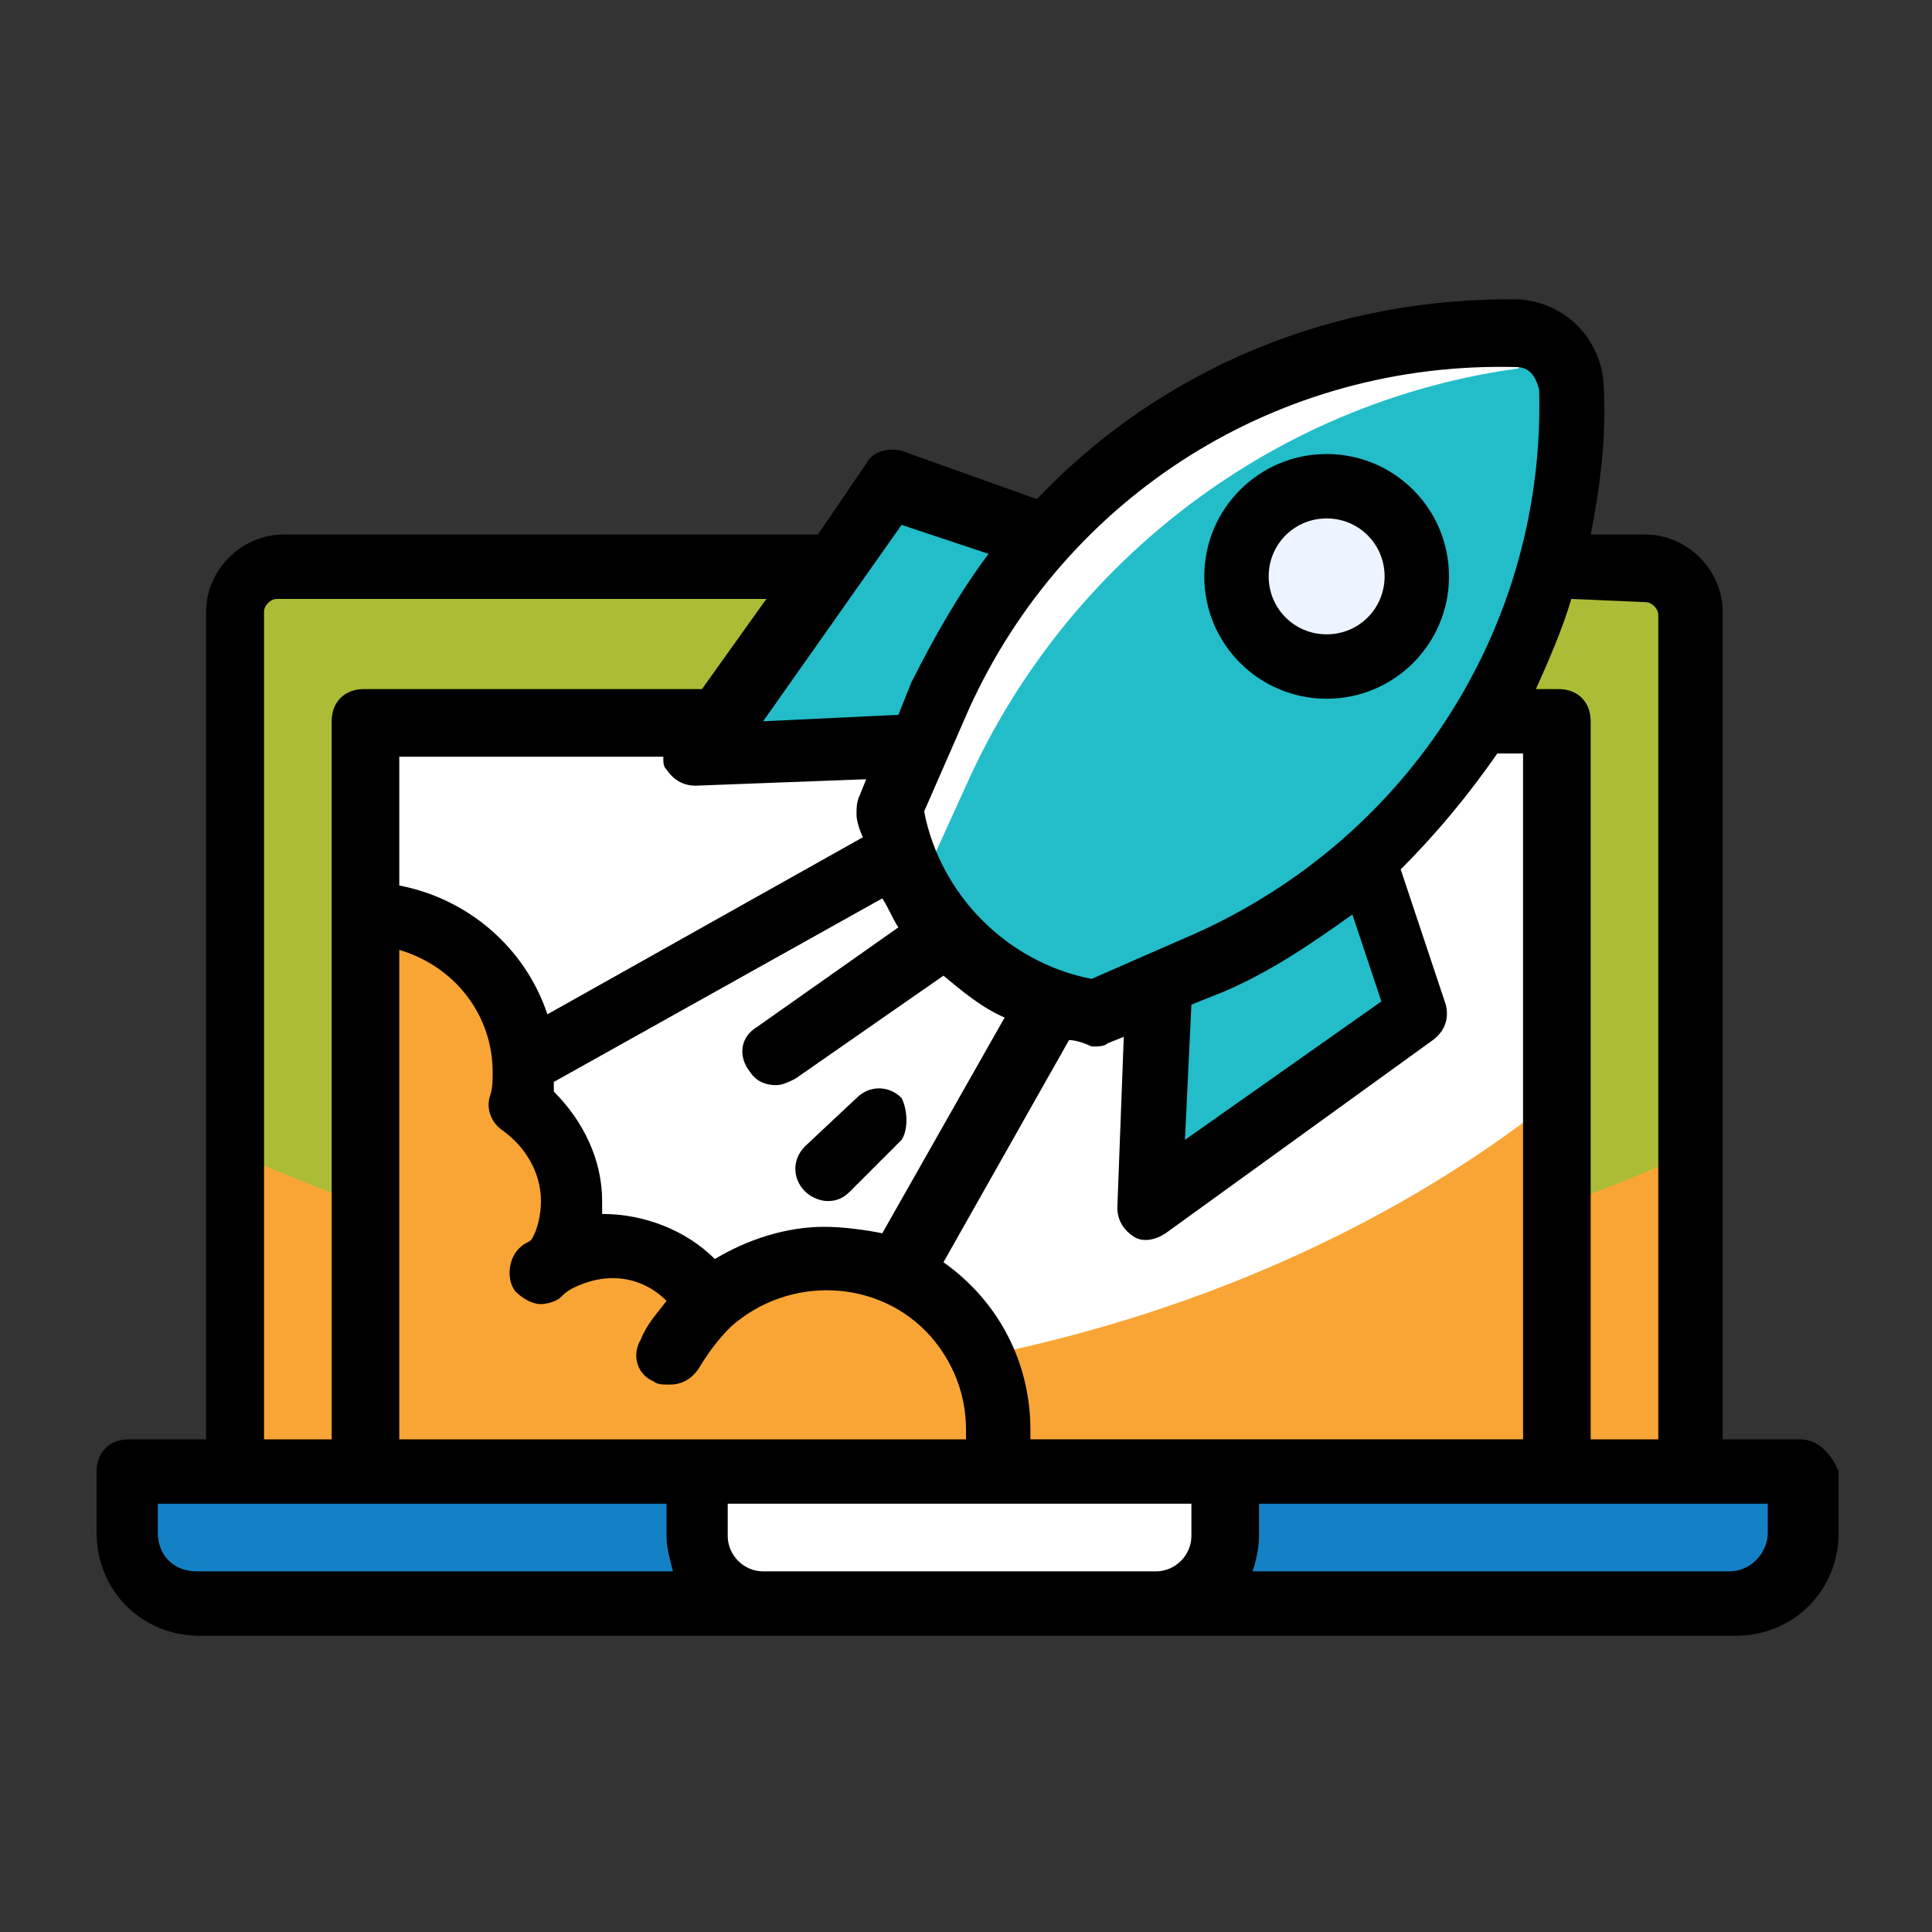 <?xml version="1.0" encoding="utf-8"?>
<!-- Generator: Adobe Illustrator 19.0.0, SVG Export Plug-In . SVG Version: 6.00 Build 0)  -->
<svg version="1.1" id="Layer_1" xmlns="http://www.w3.org/2000/svg" xmlns:xlink="http://www.w3.org/1999/xlink" x="0px" y="0px"
	 width="60px" height="60px" viewBox="-275 367 60 60" style="enable-background:new -275 367 60 60;" xml:space="preserve">
<rect x="-275" y="367" width="60" height="60" fill="#333333" stroke="none"/>
<style type="text/css">
	.st0{fill:#ADBC37;}
	.st1{fill:#F9A535;}
	.st2{fill:#FFFFFF;}
	.st3{fill:#22BDC9;}
	.st4{fill:#EDF4FF;}
	.st5{fill:#1581C5;}
</style>
<path class="st0" d="M-222.5,412.7h-45.2V386c0-0.8,0.6-1.4,1.4-1.4l0,0h42.4c0.8,0,1.4,0.6,1.4,1.3l0,0L-222.5,412.7z"/>
<path class="st1" d="M-245.1,407.6c-7.8,0-15.5-1.6-22.6-4.8v9.9h45.2v-9.9C-229.6,406-237.4,407.6-245.1,407.6z"/>
<path class="st2" d="M-263.6,389.5h37v23.3h-37V389.5z"/>
<path class="st1" d="M-254.4,410.1c-3.1,0-6.1-0.3-9.2-0.8v3.5h36.9v-11.7C-233.6,406.6-243.4,410.1-254.4,410.1z"/>
<path class="st2" d="M-263.6,402.8v2.1l7.8,7.8h5.3l9.2-16.5l-3.9-3.9L-263.6,402.8z"/>
<path class="st3" d="M-239.3,404.5l0.3-7.6l5.6-5.6l2.5,7.2L-239.3,404.5z"/>
<path class="st3" d="M-253.4,390.4l7.6-0.3l5.5-5.6l-7.2-2.5L-253.4,390.4z"/>
<path class="st3" d="M-227.9,377.4c-7.7-0.2-14.8,4.2-17.9,11.3l-1.6,3.5c0.5,3.3,3.1,5.9,6.4,6.4l3.5-1.6
	c7-3.1,11.5-10.2,11.2-17.9C-226.3,378.1-226.9,377.4-227.9,377.4z"/>
<path class="st2" d="M-245,391.4c3.3-7.4,10.4-12.5,18.5-13.1c-0.3-0.5-0.8-0.8-1.4-0.9c-7.7-0.2-14.8,4.2-17.9,11.3l-1.6,3.5
	c0.1,0.9,0.4,1.7,0.9,2.5L-245,391.4z"/>
<path class="st3" d="M-227.4,377.5c-3.3,7.2-8.7,13.2-15.7,17l-1.2,0.7c-0.5,0.2-0.9,0.4-1.4,0.6c1.2,1.5,2.9,2.4,4.7,2.7l3.5-1.6
	c7-3.1,11.4-10.2,11.2-17.9C-226.3,378.3-226.8,377.7-227.4,377.5z"/>
<circle class="st4" cx="-233.8" cy="384.9" r="2.8"/>
<path class="st5" d="M-271.1,412.7h52l0,0v1.9c0,1.2-1,2.2-2.2,2.2h-47.7c-1.2,0-2.2-1-2.2-2.2l0,0v-1.9
	C-271.1,412.7-271.1,412.7-271.1,412.7z"/>
<path class="st2" d="M-253.4,412.7h16.4l0,0v2c0,1.1-0.9,2.1-2.1,2.1h-12.3c-1.1,0-2.1-0.9-2.1-2.1l0,0v-2
	C-253.4,412.7-253.4,412.7-253.4,412.7z"/>
<path class="st1" d="M-249.4,406.1c-1.3,0-2.6,0.5-3.6,1.4c-0.6-1.1-1.8-1.7-3-1.8c-0.6,0-1.2,0.2-1.7,0.5c0.3-0.6,0.5-1.2,0.5-1.9
	c0-1.2-0.6-2.3-1.6-3c0.1-0.3,0.1-0.7,0.1-1c0-2.7-2.2-4.9-4.9-4.9v17.4h19.4c0.7-2.9-1.1-5.8-4-6.5
	C-248.5,406.1-248.9,406.1-249.4,406.1z"/>
<g>
	<path d="M-233.8,388.7c2.1,0,3.8-1.7,3.8-3.8s-1.7-3.8-3.8-3.8c-2.1,0-3.8,1.7-3.8,3.8S-235.9,388.7-233.8,388.7z M-233.8,383.1
		c1,0,1.8,0.8,1.8,1.8s-0.8,1.8-1.8,1.8s-1.8-0.8-1.8-1.8S-234.8,383.1-233.8,383.1L-233.8,383.1z"/>
	<path d="M-219.1,411.7h-2.4V386c0-1.3-1.1-2.4-2.4-2.4h-1.7c0.3-1.5,0.5-3.1,0.4-4.7c-0.1-1.4-1.2-2.5-2.6-2.6
		c-5.7-0.1-11.1,2.1-15,6.2l-4.2-1.5c-0.4-0.1-0.9,0-1.1,0.4l-1.5,2.2h-16.6c-1.3,0-2.4,1.1-2.4,2.4v25.7h-2.4c-0.6,0-1,0.4-1,1v1.9
		c0,1.8,1.4,3.2,3.2,3.2h47.7c1.8,0,3.2-1.4,3.2-3.2v-1.9C-218.1,412.2-218.5,411.7-219.1,411.7z M-223.9,385.7
		c0.2,0,0.4,0.2,0.4,0.4v25.6h-2.1v-22.3c0-0.6-0.4-1-1-1h-0.7c0.4-0.9,0.8-1.8,1.1-2.8L-223.9,385.7z M-243,411.7
		c0-0.1,0-0.2,0-0.3c0-2.1-1-4-2.7-5.2l3.9-6.9c0.2,0,0.5,0.1,0.7,0.2c0.2,0,0.4,0,0.5-0.1l0.5-0.2l-0.2,5.3c0,0.4,0.2,0.7,0.5,0.9
		c0.3,0.2,0.7,0.1,1-0.1l8.3-6c0.4-0.3,0.5-0.7,0.4-1.1l-1.4-4.2c1.1-1.1,2.1-2.3,3-3.6h0.8v21.3L-243,411.7L-243,411.7z
		 M-262.6,411.7v-15.2c1.7,0.5,2.9,2,2.9,3.8c0,0.3,0,0.5-0.1,0.8c-0.1,0.4,0.1,0.8,0.4,1c0.7,0.5,1.2,1.3,1.2,2.2
		c0,0.4-0.1,0.9-0.3,1.2c-0.1,0.1-0.2,0.1-0.3,0.2c-0.4,0.3-0.5,1-0.2,1.4c0.2,0.2,0.5,0.4,0.8,0.4c0.2,0,0.5-0.1,0.6-0.2
		s0.2-0.2,0.4-0.3c1-0.5,2.1-0.4,2.9,0.4c-0.3,0.4-0.6,0.7-0.8,1.2c-0.3,0.5-0.1,1.1,0.4,1.3l0,0c0.1,0.1,0.3,0.1,0.5,0.1
		c0.4,0,0.7-0.2,0.9-0.5c0.3-0.5,0.6-0.9,1-1.3c1.8-1.6,4.6-1.5,6.2,0.3c0.7,0.8,1.1,1.8,1.1,2.9v0.3L-262.6,411.7z M-254.4,390.5
		c0,0.2,0,0.3,0.1,0.4c0.2,0.3,0.5,0.5,0.9,0.5l5.3-0.2l-0.2,0.5c-0.1,0.2-0.1,0.4-0.1,0.6s0.1,0.5,0.2,0.7l-9.8,5.5
		c-0.7-2.1-2.5-3.6-4.6-4v-4H-254.4z M-249.4,405.1c-1.2,0-2.4,0.4-3.4,1c-0.9-0.9-2.2-1.4-3.5-1.4c0-0.1,0-0.3,0-0.4
		c0-1.3-0.6-2.5-1.5-3.4c0-0.1,0-0.2,0-0.3l10.2-5.7c0.2,0.3,0.3,0.6,0.5,0.9l-4.4,3.1c-0.5,0.3-0.6,0.9-0.2,1.4
		c0.2,0.3,0.5,0.4,0.8,0.4c0.2,0,0.4-0.1,0.6-0.2l4.6-3.2c0.6,0.5,1.2,1,1.9,1.3l-3.8,6.7C-248.1,405.2-248.8,405.1-249.4,405.1
		L-249.4,405.1z M-233,395.4l0.9,2.7l-6.1,4.3l0.2-4.2l1-0.4C-235.6,397.2-234.4,396.4-233,395.4L-233,395.4z M-227.9,378.4
		c0.4,0,0.6,0.3,0.7,0.7c0.2,7.3-4,13.9-10.7,16.9l-3.2,1.4c-2.6-0.5-4.7-2.6-5.2-5.2l1.4-3.2C-241.9,382.4-235.3,378.2-227.9,378.4
		L-227.9,378.4z M-247,383.3l2.7,0.9c-0.9,1.2-1.7,2.6-2.4,4l-0.4,1l-4.2,0.2L-247,383.3z M-266.8,386c0-0.2,0.2-0.4,0.4-0.4h15.2
		l-2,2.8h-10.5c-0.6,0-1,0.4-1,1v22.3h-2.1V386z M-270.1,414.6v-0.9h15.8v1c0,0.4,0.1,0.7,0.2,1.1h-14.8
		C-269.6,415.8-270.1,415.3-270.1,414.6z M-251.3,415.8c-0.6,0-1.1-0.5-1.1-1.1l0,0v-1h14.4v1c0,0.6-0.5,1.1-1.1,1.1l0,0H-251.3z
		 M-220.1,414.6c0,0.6-0.5,1.2-1.2,1.2h-14.8c0.1-0.3,0.2-0.7,0.2-1.1v-1h15.8V414.6z"/>
	<path d="M-247,401.1c-0.4-0.4-1-0.4-1.4,0l-1.6,1.5c-0.4,0.4-0.4,1,0,1.4c0.2,0.2,0.5,0.3,0.7,0.3c0.3,0,0.5-0.1,0.7-0.3l1.6-1.6
		C-246.8,402.1-246.8,401.5-247,401.1z"/>
</g>
</svg>
